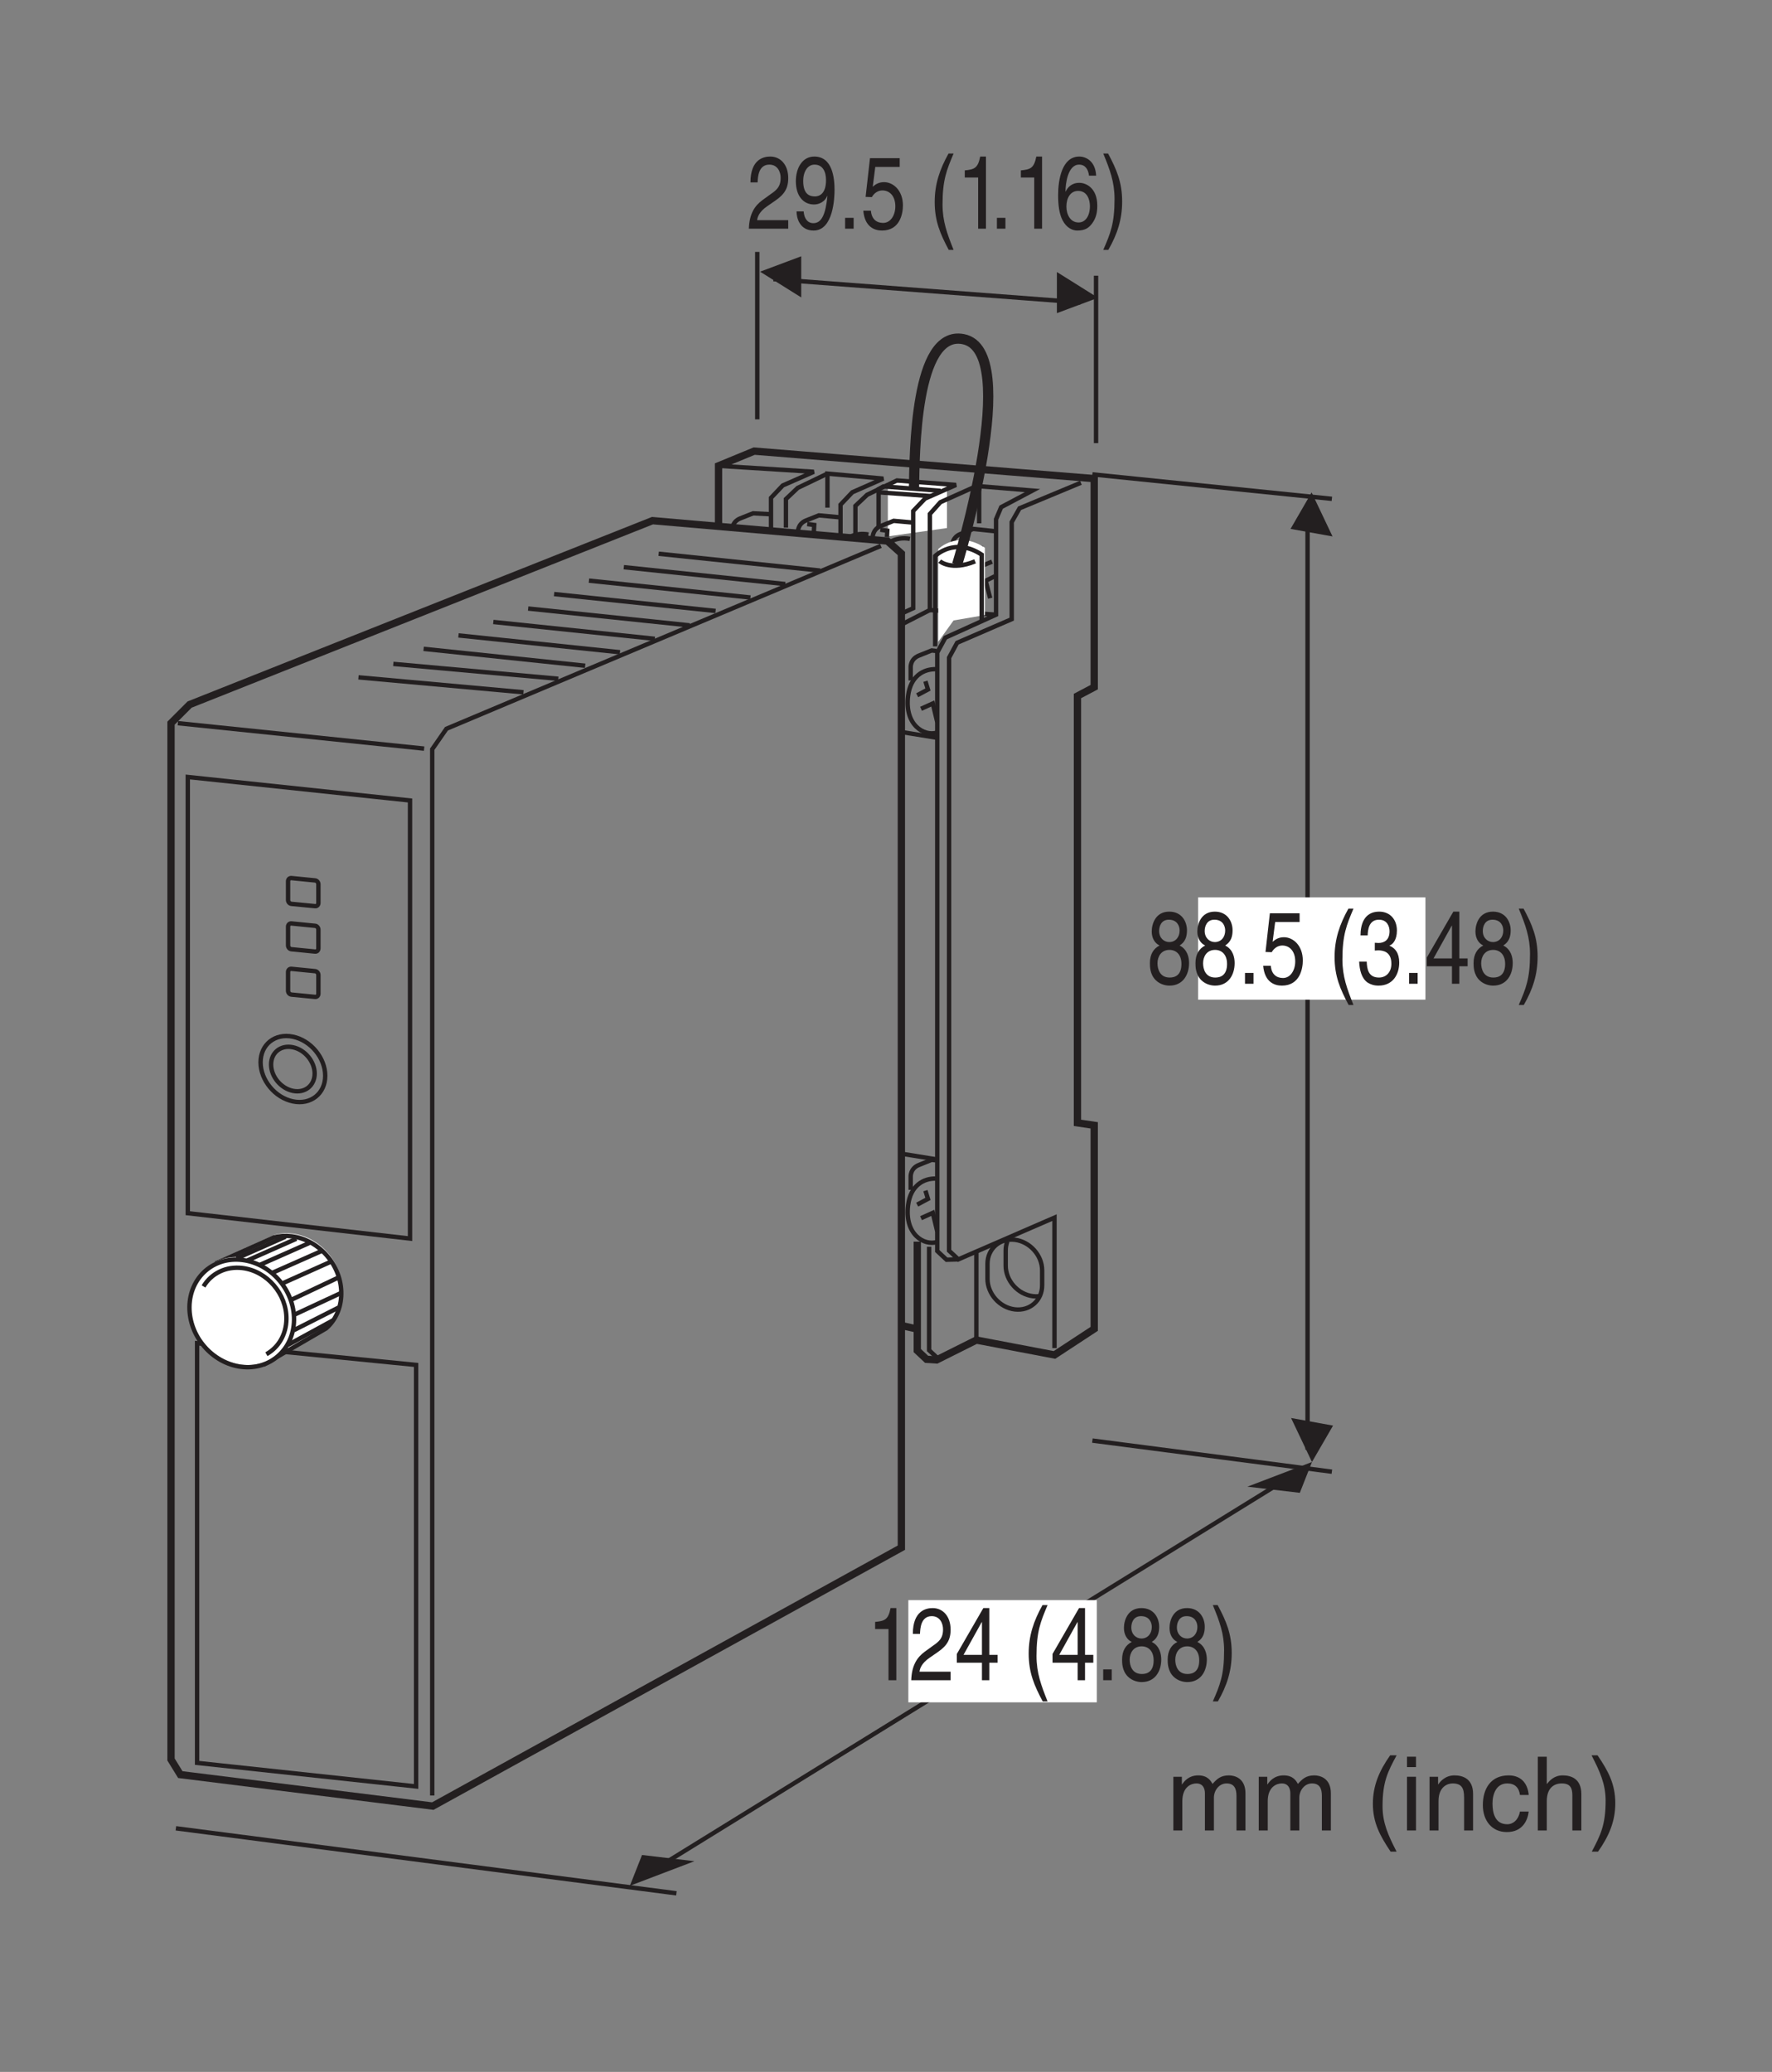<?xml version="1.0" encoding="UTF-8"?>
<svg xmlns="http://www.w3.org/2000/svg" xmlns:xlink="http://www.w3.org/1999/xlink" width="120.18pt" height="140.46pt" viewBox="0 0 120.18 140.46" version="1.2">
<rect x="0" y="0" width="120.18" height="140.46" fill="#808080" stroke="none"/>
<defs>
<g>
<symbol overflow="visible" id="glyph0-0">
<path style="stroke:none;" d="M 0 0 L 2.781 0 L 2.781 -4.875 L 0 -4.875 Z M 1.391 -2.75 L 0.438 -4.516 L 2.344 -4.516 Z M 1.562 -2.438 L 2.5 -4.203 L 2.5 -0.656 Z M 0.438 -0.344 L 1.391 -2.125 L 2.344 -0.344 Z M 0.281 -4.203 L 1.219 -2.438 L 0.281 -0.656 Z M 0.281 -4.203 "/>
</symbol>
<symbol overflow="visible" id="glyph0-1">
<path style="stroke:none;" d="M 2.734 -3.625 C 2.734 -4.203 2.391 -4.891 1.531 -4.891 C 0.594 -4.891 0.344 -4.047 0.344 -3.547 C 0.344 -3.094 0.547 -2.75 0.875 -2.594 C 0.469 -2.391 0.219 -2 0.219 -1.406 C 0.219 -1.172 0.219 -0.641 0.609 -0.25 C 0.922 0.062 1.328 0.125 1.547 0.125 C 2.469 0.125 2.875 -0.625 2.875 -1.406 C 2.875 -1.781 2.766 -2.328 2.234 -2.594 C 2.406 -2.719 2.734 -2.922 2.734 -3.625 Z M 1.547 -2.297 C 1.984 -2.297 2.359 -2 2.359 -1.344 C 2.359 -0.578 1.922 -0.422 1.562 -0.422 C 0.891 -0.422 0.734 -1 0.734 -1.391 C 0.734 -1.844 0.984 -2.297 1.547 -2.297 Z M 1.531 -2.828 C 1.172 -2.828 0.844 -3.109 0.844 -3.578 C 0.844 -3.891 0.984 -4.344 1.5 -4.344 C 2.078 -4.344 2.234 -3.906 2.234 -3.609 C 2.234 -3.156 1.953 -2.828 1.531 -2.828 Z M 1.531 -2.828 "/>
</symbol>
<symbol overflow="visible" id="glyph0-2">
<path style="stroke:none;" d="M 1.062 -0.734 L 0.484 -0.734 L 0.484 0 L 1.062 0 Z M 1.062 -0.734 "/>
</symbol>
<symbol overflow="visible" id="glyph0-3">
<path style="stroke:none;" d="M 0.984 -4.188 L 2.641 -4.188 L 2.641 -4.781 L 0.625 -4.781 L 0.328 -2.156 L 0.75 -2.141 C 0.922 -2.438 1.188 -2.594 1.469 -2.594 C 1.953 -2.594 2.344 -2.219 2.344 -1.516 C 2.344 -0.906 2.016 -0.391 1.516 -0.391 C 1.078 -0.391 0.734 -0.641 0.688 -1.219 L 0.172 -1.219 C 0.266 -0.125 0.922 0.125 1.438 0.125 C 2.672 0.125 2.859 -1.047 2.859 -1.578 C 2.859 -2.594 2.203 -3.156 1.578 -3.156 C 1.219 -3.156 0.984 -3 0.812 -2.844 Z M 0.984 -4.188 "/>
</symbol>
<symbol overflow="visible" id="glyph0-4">
<path style="stroke:none;" d=""/>
</symbol>
<symbol overflow="visible" id="glyph0-5">
<path style="stroke:none;" d="M 1.312 -5.094 C 0.719 -4.031 0.375 -3.031 0.375 -1.812 C 0.375 -0.516 0.75 0.359 1.328 1.438 L 1.656 1.438 C 1.219 0.344 0.906 -0.5 0.906 -1.641 C 0.906 -3.312 1.188 -3.984 1.656 -5.094 Z M 1.312 -5.094 "/>
</symbol>
<symbol overflow="visible" id="glyph0-6">
<path style="stroke:none;" d="M 1.25 -2.25 C 1.312 -2.25 1.391 -2.266 1.469 -2.266 C 1.797 -2.266 2.375 -2.188 2.375 -1.359 C 2.375 -0.797 2.031 -0.422 1.531 -0.422 C 0.797 -0.422 0.719 -1.031 0.703 -1.5 L 0.188 -1.5 C 0.219 -0.938 0.344 -0.375 0.766 -0.078 C 0.969 0.047 1.203 0.125 1.5 0.125 C 2.484 0.125 2.906 -0.641 2.906 -1.438 C 2.906 -2.094 2.625 -2.422 2.25 -2.578 L 2.25 -2.594 C 2.469 -2.672 2.75 -2.969 2.75 -3.609 C 2.75 -4.344 2.297 -4.891 1.547 -4.891 C 0.516 -4.891 0.281 -4 0.281 -3.281 L 0.766 -3.281 C 0.781 -3.625 0.828 -4.344 1.531 -4.344 C 2.109 -4.344 2.25 -3.859 2.25 -3.562 C 2.25 -2.953 1.875 -2.766 1.5 -2.766 C 1.422 -2.766 1.328 -2.781 1.25 -2.781 Z M 1.25 -2.25 "/>
</symbol>
<symbol overflow="visible" id="glyph0-7">
<path style="stroke:none;" d="M 2.906 -1.188 L 2.906 -1.719 L 2.344 -1.719 L 2.344 -4.891 L 1.938 -4.891 L 0.141 -1.781 L 0.141 -1.188 L 1.844 -1.188 L 1.844 0 L 2.344 0 L 2.344 -1.188 Z M 1.828 -3.938 L 1.844 -3.938 L 1.844 -1.719 L 0.594 -1.719 Z M 1.828 -3.938 "/>
</symbol>
<symbol overflow="visible" id="glyph0-8">
<path style="stroke:none;" d="M 0.531 1.438 C 1.141 0.375 1.469 -0.625 1.469 -1.844 C 1.469 -3.141 1.094 -4.016 0.516 -5.094 L 0.188 -5.094 C 0.641 -4 0.953 -3.156 0.953 -2.016 C 0.953 -0.344 0.672 0.328 0.188 1.438 Z M 0.531 1.438 "/>
</symbol>
<symbol overflow="visible" id="glyph0-9">
<path style="stroke:none;" d="M 2 -4.891 L 1.609 -4.891 C 1.453 -4.094 1.203 -4.016 0.562 -3.953 L 0.562 -3.469 L 1.469 -3.469 L 1.469 0 L 2 0 Z M 2 -4.891 "/>
</symbol>
<symbol overflow="visible" id="glyph0-10">
<path style="stroke:none;" d="M 0.734 -3.141 C 0.75 -3.484 0.781 -4.344 1.531 -4.344 C 2.094 -4.344 2.297 -3.844 2.297 -3.453 C 2.297 -2.812 2 -2.609 1.578 -2.312 L 1.062 -1.938 C 0.547 -1.562 0.172 -1.016 0.141 0 L 2.812 0 L 2.812 -0.578 L 0.703 -0.578 C 0.719 -0.766 0.828 -1.141 1.375 -1.516 L 1.781 -1.797 C 2.359 -2.188 2.812 -2.547 2.812 -3.422 C 2.812 -4.344 2.281 -4.891 1.594 -4.891 C 1.172 -4.891 0.25 -4.734 0.25 -3.141 Z M 0.734 -3.141 "/>
</symbol>
<symbol overflow="visible" id="glyph0-11">
<path style="stroke:none;" d="M 1.469 -1.641 C 1.828 -1.641 2.219 -1.844 2.359 -2.219 L 2.375 -2.203 C 2.25 -0.938 1.969 -0.375 1.422 -0.375 C 1.031 -0.375 0.797 -0.688 0.766 -1.172 L 0.281 -1.172 C 0.281 -0.703 0.516 0.125 1.438 0.125 C 2.781 0.125 2.859 -2.094 2.859 -2.625 C 2.859 -3.406 2.734 -4.891 1.484 -4.891 C 0.672 -4.891 0.234 -4.109 0.234 -3.219 C 0.234 -2.234 0.734 -1.641 1.469 -1.641 Z M 1.531 -2.188 C 1.203 -2.188 0.734 -2.297 0.734 -3.234 C 0.734 -3.891 1.047 -4.344 1.5 -4.344 C 2.062 -4.344 2.281 -3.859 2.281 -3.297 C 2.281 -2.328 1.797 -2.188 1.531 -2.188 Z M 1.531 -2.188 "/>
</symbol>
<symbol overflow="visible" id="glyph0-12">
<path style="stroke:none;" d="M 2.797 -3.594 C 2.75 -4.578 2.109 -4.891 1.656 -4.891 C 0.484 -4.891 0.219 -3.344 0.219 -2.281 C 0.219 -1.641 0.281 -1.031 0.516 -0.578 C 0.797 -0.031 1.219 0.125 1.516 0.125 C 2.062 0.125 2.297 -0.062 2.516 -0.344 C 2.781 -0.703 2.875 -1.062 2.875 -1.562 C 2.875 -2.734 2.141 -3.109 1.656 -3.109 C 1.125 -3.109 0.844 -2.781 0.734 -2.516 L 0.719 -2.531 C 0.719 -3.047 0.875 -4.344 1.641 -4.344 C 2.062 -4.344 2.266 -4.016 2.312 -3.594 Z M 0.781 -1.5 C 0.781 -2.078 1.047 -2.562 1.578 -2.562 C 2.188 -2.562 2.375 -1.969 2.375 -1.531 C 2.375 -0.875 2.078 -0.422 1.609 -0.422 C 1.031 -0.422 0.781 -0.984 0.781 -1.5 Z M 0.781 -1.5 "/>
</symbol>
<symbol overflow="visible" id="glyph1-0">
<path style="stroke:none;" d="M 0 0 L 3.484 0 L 3.484 -4.875 L 0 -4.875 Z M 1.734 -2.75 L 0.562 -4.516 L 2.922 -4.516 Z M 1.953 -2.438 L 3.125 -4.203 L 3.125 -0.656 Z M 0.562 -0.344 L 1.734 -2.125 L 2.922 -0.344 Z M 0.344 -4.203 L 1.531 -2.438 L 0.344 -0.656 Z M 0.344 -4.203 "/>
</symbol>
<symbol overflow="visible" id="glyph1-1">
<path style="stroke:none;" d=""/>
</symbol>
<symbol overflow="visible" id="glyph1-2">
<path style="stroke:none;" d="M 0.453 0 L 1.062 0 L 1.062 -1.984 C 1.062 -2.969 1.672 -3.188 2.016 -3.188 C 2.469 -3.188 2.594 -2.828 2.594 -2.516 L 2.594 0 L 3.203 0 L 3.203 -2.219 C 3.203 -2.703 3.547 -3.188 4.062 -3.188 C 4.578 -3.188 4.734 -2.844 4.734 -2.344 L 4.734 0 L 5.344 0 L 5.344 -2.516 C 5.344 -3.547 4.609 -3.734 4.219 -3.734 C 3.656 -3.734 3.406 -3.484 3.109 -3.156 C 3 -3.344 2.797 -3.734 2.141 -3.734 C 1.484 -3.734 1.172 -3.312 1.047 -3.125 L 1.031 -3.125 L 1.031 -3.641 L 0.453 -3.641 Z M 0.453 0 "/>
</symbol>
<symbol overflow="visible" id="glyph1-3">
<path style="stroke:none;" d="M 1.641 -5.094 C 0.891 -4.031 0.469 -3.031 0.469 -1.812 C 0.469 -0.516 0.953 0.359 1.672 1.438 L 2.078 1.438 C 1.516 0.344 1.125 -0.5 1.125 -1.641 C 1.125 -3.312 1.484 -3.984 2.078 -5.094 Z M 1.641 -5.094 "/>
</symbol>
<symbol overflow="visible" id="glyph1-4">
<path style="stroke:none;" d="M 1.078 -3.641 L 0.469 -3.641 L 0.469 0 L 1.078 0 Z M 1.078 -4.297 L 1.078 -5 L 0.469 -5 L 0.469 -4.297 Z M 1.078 -4.297 "/>
</symbol>
<symbol overflow="visible" id="glyph1-5">
<path style="stroke:none;" d="M 3.406 -2.469 C 3.406 -3.516 2.703 -3.734 2.141 -3.734 C 1.516 -3.734 1.172 -3.312 1.047 -3.125 L 1.031 -3.125 L 1.031 -3.641 L 0.453 -3.641 L 0.453 0 L 1.062 0 L 1.062 -1.984 C 1.062 -2.969 1.672 -3.188 2.016 -3.188 C 2.625 -3.188 2.797 -2.875 2.797 -2.234 L 2.797 0 L 3.406 0 Z M 3.406 -2.469 "/>
</symbol>
<symbol overflow="visible" id="glyph1-6">
<path style="stroke:none;" d="M 3.312 -2.406 C 3.266 -3.047 2.906 -3.734 1.953 -3.734 C 0.75 -3.734 0.203 -2.844 0.203 -1.719 C 0.203 -0.672 0.812 0.109 1.828 0.109 C 2.906 0.109 3.25 -0.703 3.312 -1.281 L 2.719 -1.281 C 2.625 -0.734 2.266 -0.422 1.859 -0.422 C 1.016 -0.422 0.859 -1.203 0.859 -1.828 C 0.859 -2.469 1.109 -3.188 1.859 -3.188 C 2.375 -3.188 2.656 -2.906 2.719 -2.406 Z M 3.312 -2.406 "/>
</symbol>
<symbol overflow="visible" id="glyph1-7">
<path style="stroke:none;" d="M 3.406 -2.469 C 3.406 -3.516 2.703 -3.734 2.141 -3.734 C 1.562 -3.734 1.25 -3.375 1.078 -3.156 L 1.062 -3.156 L 1.062 -5 L 0.453 -5 L 0.453 0 L 1.062 0 L 1.062 -1.984 C 1.062 -2.906 1.578 -3.188 2.078 -3.188 C 2.656 -3.188 2.797 -2.875 2.797 -2.375 L 2.797 0 L 3.406 0 Z M 3.406 -2.469 "/>
</symbol>
<symbol overflow="visible" id="glyph1-8">
<path style="stroke:none;" d="M 0.672 1.438 C 1.422 0.375 1.844 -0.625 1.844 -1.844 C 1.844 -3.141 1.375 -4.016 0.641 -5.094 L 0.234 -5.094 C 0.797 -4 1.188 -3.156 1.188 -2.016 C 1.188 -0.344 0.828 0.328 0.25 1.438 Z M 0.672 1.438 "/>
</symbol>
</g>
</defs>
<g id="surface1">
<path style="fill:none;stroke-width:3;stroke-linecap:butt;stroke-linejoin:miter;stroke:rgb(13.73%,12.16%,12.549%);stroke-opacity:1;stroke-miterlimit:4;" d="M 121.841 916.062 L 290.563 898.639 " transform="matrix(0.099,0,0,-0.099,0,139.716)"/>
<path style="fill:none;stroke-width:3;stroke-linecap:butt;stroke-linejoin:miter;stroke:rgb(13.73%,12.16%,12.549%);stroke-opacity:1;stroke-miterlimit:4;" d="M 285.057 187.964 L 285.057 476.6 L 135.017 491.466 L 135.017 204.089 Z M 285.057 187.964 " transform="matrix(0.099,0,0,-0.099,0,139.716)"/>
<path style="fill:none;stroke-width:3;stroke-linecap:butt;stroke-linejoin:miter;stroke:rgb(13.73%,12.16%,12.549%);stroke-opacity:1;stroke-miterlimit:4;" d="M 280.888 563.124 L 280.888 863.125 L 128.645 879.211 L 128.645 580.507 Z M 280.888 563.124 " transform="matrix(0.099,0,0,-0.099,0,139.716)"/>
<path style=" stroke:none;fill-rule:nonzero;fill:rgb(100%,100%,100%);fill-opacity:1;" d="M 22.191 89.895 C 22.82 89.344 23.211 88.516 23.223 87.551 C 23.246 85.625 21.738 83.867 19.848 83.629 C 19.426 83.578 19.023 83.605 18.648 83.699 L 14.805 85.414 L 18.055 92.293 L 22.191 89.895 "/>
<path style="fill:none;stroke-width:3;stroke-linecap:butt;stroke-linejoin:miter;stroke:rgb(13.73%,12.16%,12.549%);stroke-opacity:1;stroke-miterlimit:4;" d="M 223.428 501.613 C 229.76 507.158 233.693 515.496 233.811 525.21 C 234.047 544.6 218.866 562.298 199.831 564.697 C 195.583 565.208 191.532 564.933 187.757 563.989 L 149.057 546.723 L 181.779 477.465 Z M 223.428 501.613 " transform="matrix(0.099,0,0,-0.099,0,139.716)"/>
<path style=" stroke:none;fill-rule:nonzero;fill:rgb(100%,100%,100%);fill-opacity:1;" d="M 16.406 92.508 C 18.367 92.754 19.98 91.328 20.008 89.32 C 20.031 87.316 18.461 85.488 16.496 85.242 C 14.531 84.992 12.918 86.418 12.891 88.426 C 12.867 90.434 14.441 92.258 16.406 92.508 "/>
<path style="fill:none;stroke-width:3;stroke-linecap:butt;stroke-linejoin:miter;stroke:rgb(13.73%,12.16%,12.549%);stroke-opacity:1;stroke-miterlimit:4;" d="M 165.182 475.302 C 184.925 472.824 201.168 487.179 201.443 507.394 C 201.679 527.57 185.869 545.976 166.086 548.454 C 146.304 550.971 130.061 536.616 129.786 516.401 C 129.55 496.186 145.399 477.819 165.182 475.302 Z M 165.182 475.302 " transform="matrix(0.099,0,0,-0.099,0,139.716)"/>
<path style="fill-rule:nonzero;fill:rgb(100%,100%,100%);fill-opacity:1;stroke-width:3;stroke-linecap:butt;stroke-linejoin:miter;stroke:rgb(13.73%,12.16%,12.549%);stroke-opacity:1;stroke-miterlimit:4;" d="M 182.487 483.954 C 190.667 488.516 196.095 497.287 196.213 508.024 C 196.448 525.171 182.998 540.824 166.165 542.948 C 154.76 544.364 144.731 539.212 139.421 530.362 " transform="matrix(0.099,0,0,-0.099,0,139.716)"/>
<path style="fill:none;stroke-width:3;stroke-linecap:butt;stroke-linejoin:miter;stroke:rgb(13.73%,12.16%,12.549%);stroke-opacity:1;stroke-miterlimit:4;" d="M 161.996 549.516 L 195.583 564.382 " transform="matrix(0.099,0,0,-0.099,0,139.716)"/>
<path style="fill:none;stroke-width:3;stroke-linecap:butt;stroke-linejoin:miter;stroke:rgb(13.73%,12.16%,12.549%);stroke-opacity:1;stroke-miterlimit:4;" d="M 169.429 548.139 L 203.016 563.006 " transform="matrix(0.099,0,0,-0.099,0,139.716)"/>
<path style="fill:none;stroke-width:3;stroke-linecap:butt;stroke-linejoin:miter;stroke:rgb(13.73%,12.16%,12.549%);stroke-opacity:1;stroke-miterlimit:4;" d="M 178.357 545.268 L 211.944 560.135 " transform="matrix(0.099,0,0,-0.099,0,139.716)"/>
<path style="fill:none;stroke-width:3;stroke-linecap:butt;stroke-linejoin:miter;stroke:rgb(13.73%,12.16%,12.549%);stroke-opacity:1;stroke-miterlimit:4;" d="M 186.656 539.723 L 220.243 554.589 " transform="matrix(0.099,0,0,-0.099,0,139.716)"/>
<path style="fill:none;stroke-width:3;stroke-linecap:butt;stroke-linejoin:miter;stroke:rgb(13.73%,12.16%,12.549%);stroke-opacity:1;stroke-miterlimit:4;" d="M 194.089 532.722 L 227.046 547.471 " transform="matrix(0.099,0,0,-0.099,0,139.716)"/>
<path style="fill:none;stroke-width:3;stroke-linecap:butt;stroke-linejoin:miter;stroke:rgb(13.73%,12.16%,12.549%);stroke-opacity:1;stroke-miterlimit:4;" d="M 199.634 521.238 L 232.002 536.537 " transform="matrix(0.099,0,0,-0.099,0,139.716)"/>
<path style="fill:none;stroke-width:3;stroke-linecap:butt;stroke-linejoin:miter;stroke:rgb(13.73%,12.16%,12.549%);stroke-opacity:1;stroke-miterlimit:4;" d="M 201.758 511.052 L 234.362 526.233 " transform="matrix(0.099,0,0,-0.099,0,139.716)"/>
<path style="fill:none;stroke-width:3;stroke-linecap:butt;stroke-linejoin:miter;stroke:rgb(13.73%,12.16%,12.549%);stroke-opacity:1;stroke-miterlimit:4;" d="M 201.325 500.394 L 232.002 515.929 " transform="matrix(0.099,0,0,-0.099,0,139.716)"/>
<path style="fill:none;stroke-width:3;stroke-linecap:butt;stroke-linejoin:miter;stroke:rgb(13.73%,12.16%,12.549%);stroke-opacity:1;stroke-miterlimit:4;" d="M 197.078 490.208 L 228.423 507.316 " transform="matrix(0.099,0,0,-0.099,0,139.716)"/>
<path style="fill:none;stroke-width:3;stroke-linecap:butt;stroke-linejoin:miter;stroke:rgb(13.73%,12.16%,12.549%);stroke-opacity:1;stroke-miterlimit:4;" d="M 575.816 1045.297 L 575.816 1065.67 L 583.879 1074.165 L 605.116 1083.525 L 566.849 1086.947 L 566.849 1063.664 " transform="matrix(0.099,0,0,-0.099,0,139.716)"/>
<path style="fill:none;stroke-width:3;stroke-linecap:butt;stroke-linejoin:miter;stroke:rgb(13.73%,12.16%,12.549%);stroke-opacity:1;stroke-miterlimit:4;" d="M 528.189 1049.978 L 528.189 1070.35 L 536.251 1078.845 L 557.528 1088.205 L 492.242 1092.296 " transform="matrix(0.099,0,0,-0.099,0,139.716)"/>
<path style="fill:none;stroke-width:3;stroke-linecap:butt;stroke-linejoin:miter;stroke:rgb(13.73%,12.16%,12.549%);stroke-opacity:1;stroke-miterlimit:4;" d="M 538.414 1049.978 L 538.414 1069.524 L 546.477 1077.154 L 566.849 1086.947 " transform="matrix(0.099,0,0,-0.099,0,139.716)"/>
<path style="fill:none;stroke-width:3;stroke-linecap:butt;stroke-linejoin:miter;stroke:rgb(13.73%,12.16%,12.549%);stroke-opacity:1;stroke-miterlimit:4;" d="M 673.274 1035.937 C 663.245 1037.746 652.508 1033.066 650.581 1018.082 C 648.024 998.103 661.514 990.197 670.206 992.833 " transform="matrix(0.099,0,0,-0.099,0,139.716)"/>
<path style="fill:none;stroke-width:3;stroke-linecap:butt;stroke-linejoin:miter;stroke:rgb(13.73%,12.16%,12.549%);stroke-opacity:1;stroke-miterlimit:4;" d="M 658.211 1017.177 L 665.644 1021.11 L 663.913 1026.773 " transform="matrix(0.099,0,0,-0.099,0,139.716)"/>
<path style="fill:none;stroke-width:3;stroke-linecap:butt;stroke-linejoin:miter;stroke:rgb(13.73%,12.16%,12.549%);stroke-opacity:1;stroke-miterlimit:4;" d="M 671.976 998.929 L 668.908 1011.553 L 660.846 1007.896 " transform="matrix(0.099,0,0,-0.099,0,139.716)"/>
<path style="fill:none;stroke-width:3;stroke-linecap:butt;stroke-linejoin:miter;stroke:rgb(13.73%,12.16%,12.549%);stroke-opacity:1;stroke-miterlimit:4;" d="M 628.321 935.176 L 635.714 939.109 L 633.984 944.772 " transform="matrix(0.099,0,0,-0.099,0,139.716)"/>
<path style="fill:none;stroke-width:3;stroke-linecap:butt;stroke-linejoin:miter;stroke:rgb(13.73%,12.16%,12.549%);stroke-opacity:1;stroke-miterlimit:4;" d="M 642.046 916.927 L 639.018 929.552 L 630.956 925.895 " transform="matrix(0.099,0,0,-0.099,0,139.716)"/>
<path style="fill:none;stroke-width:3;stroke-linecap:butt;stroke-linejoin:miter;stroke:rgb(13.73%,12.16%,12.549%);stroke-opacity:1;stroke-miterlimit:4;" d="M 682.477 1047.421 L 666.745 1049.073 L 658.014 1045.612 C 651.879 1043.213 652.351 1037.314 652.351 1037.314 L 652.351 1028.583 " transform="matrix(0.099,0,0,-0.099,0,139.716)"/>
<path style="fill:none;stroke-width:3;stroke-linecap:butt;stroke-linejoin:miter;stroke:rgb(13.73%,12.16%,12.549%);stroke-opacity:1;stroke-miterlimit:4;" d="M 657.581 1042.977 L 662.379 1042.348 L 662.144 1037.982 " transform="matrix(0.099,0,0,-0.099,0,139.716)"/>
<path style="fill:none;stroke-width:3;stroke-linecap:butt;stroke-linejoin:miter;stroke:rgb(13.73%,12.16%,12.549%);stroke-opacity:1;stroke-miterlimit:4;" d="M 594.93 1045.258 C 590.565 1046.045 586.12 1045.612 582.266 1043.646 " transform="matrix(0.099,0,0,-0.099,0,139.716)"/>
<path style="fill:none;stroke-width:3;stroke-linecap:butt;stroke-linejoin:miter;stroke:rgb(13.73%,12.16%,12.549%);stroke-opacity:1;stroke-miterlimit:4;" d="M 574.676 1057.096 L 560.989 1058.355 L 552.258 1054.894 C 546.162 1052.495 546.595 1046.595 546.595 1046.595 L 546.595 1043.921 " transform="matrix(0.099,0,0,-0.099,0,139.716)"/>
<path style="fill:none;stroke-width:3;stroke-linecap:butt;stroke-linejoin:miter;stroke:rgb(13.73%,12.16%,12.549%);stroke-opacity:1;stroke-miterlimit:4;" d="M 527.756 1059.141 L 515.918 1059.771 L 507.187 1056.31 C 501.091 1053.91 501.524 1048.011 501.524 1048.011 " transform="matrix(0.099,0,0,-0.099,0,139.716)"/>
<path style="fill:none;stroke-width:3;stroke-linecap:butt;stroke-linejoin:miter;stroke:rgb(13.73%,12.16%,12.549%);stroke-opacity:1;stroke-miterlimit:4;" d="M 553.005 1052.416 L 557.804 1051.787 L 557.568 1047.421 " transform="matrix(0.099,0,0,-0.099,0,139.716)"/>
<path style="fill:none;stroke-width:3;stroke-linecap:butt;stroke-linejoin:miter;stroke:rgb(13.73%,12.16%,12.549%);stroke-opacity:1;stroke-miterlimit:4;" d="M 722.396 488.123 L 722.396 577.479 L 656.519 548.886 L 650.187 554.825 L 650.187 960.937 L 655.694 971.123 L 693.095 987.287 L 693.095 1053.753 L 698.484 1063.231 L 740.487 1080.694 " transform="matrix(0.099,0,0,-0.099,0,139.716)"/>
<path style="fill:none;stroke-width:3;stroke-linecap:butt;stroke-linejoin:miter;stroke:rgb(13.73%,12.16%,12.549%);stroke-opacity:1;stroke-miterlimit:4;" d="M 656.519 548.886 L 648.457 548.65 L 642.086 554.589 L 642.086 964.437 L 647.631 974.623 L 682.359 990.355 L 682.359 1055.72 L 685.859 1063.979 L 707.333 1075.345 L 670.796 1078.334 L 670.796 1052.927 " transform="matrix(0.099,0,0,-0.099,0,139.716)"/>
<path style="fill:none;stroke-width:3;stroke-linecap:butt;stroke-linejoin:miter;stroke:rgb(13.73%,12.16%,12.549%);stroke-opacity:1;stroke-miterlimit:4;" d="M 642.872 480.69 L 636.501 486.668 L 636.501 557.539 " transform="matrix(0.099,0,0,-0.099,0,139.716)"/>
<path style="fill:none;stroke-width:3;stroke-linecap:butt;stroke-linejoin:miter;stroke:rgb(13.73%,12.16%,12.549%);stroke-opacity:1;stroke-miterlimit:4;" d="M 695.219 514.631 C 705.523 513.412 713.94 520.766 713.94 531.11 L 713.94 541.335 C 713.94 551.679 705.523 561.039 695.219 562.298 C 684.876 563.517 676.499 556.162 676.499 545.819 L 676.499 535.593 C 676.499 525.25 684.876 515.889 695.219 514.631 Z M 695.219 514.631 " transform="matrix(0.099,0,0,-0.099,0,139.716)"/>
<path style="fill:none;stroke-width:3;stroke-linecap:butt;stroke-linejoin:miter;stroke:rgb(13.73%,12.16%,12.549%);stroke-opacity:1;stroke-miterlimit:4;" d="M 690.106 561.236 C 689.359 559.269 688.966 557.146 688.966 554.864 L 688.966 544.6 C 688.966 534.295 697.304 524.896 707.647 523.677 C 709.063 523.48 710.479 523.48 711.816 523.637 " transform="matrix(0.099,0,0,-0.099,0,139.716)"/>
<path style="fill:none;stroke-width:3;stroke-linecap:butt;stroke-linejoin:miter;stroke:rgb(13.73%,12.16%,12.549%);stroke-opacity:1;stroke-miterlimit:4;" d="M 245.57 947.447 L 358.602 937.221 " transform="matrix(0.099,0,0,-0.099,0,139.716)"/>
<path style="fill:none;stroke-width:3;stroke-linecap:butt;stroke-linejoin:miter;stroke:rgb(13.73%,12.16%,12.549%);stroke-opacity:1;stroke-miterlimit:4;" d="M 269.443 956.65 L 382.475 946.464 " transform="matrix(0.099,0,0,-0.099,0,139.716)"/>
<path style="fill:none;stroke-width:3;stroke-linecap:butt;stroke-linejoin:miter;stroke:rgb(13.73%,12.16%,12.549%);stroke-opacity:1;stroke-miterlimit:4;" d="M 379.604 1004.474 L 490.236 992.911 " transform="matrix(0.099,0,0,-0.099,0,139.716)"/>
<path style="fill:none;stroke-width:3;stroke-linecap:butt;stroke-linejoin:miter;stroke:rgb(13.73%,12.16%,12.549%);stroke-opacity:1;stroke-miterlimit:4;" d="M 403.476 1013.677 L 514.109 1002.114 " transform="matrix(0.099,0,0,-0.099,0,139.716)"/>
<path style="fill:none;stroke-width:3;stroke-linecap:butt;stroke-linejoin:miter;stroke:rgb(13.73%,12.16%,12.549%);stroke-opacity:1;stroke-miterlimit:4;" d="M 427.349 1022.88 L 537.982 1011.317 " transform="matrix(0.099,0,0,-0.099,0,139.716)"/>
<path style="fill:none;stroke-width:3;stroke-linecap:butt;stroke-linejoin:miter;stroke:rgb(13.73%,12.16%,12.549%);stroke-opacity:1;stroke-miterlimit:4;" d="M 451.222 1032.083 L 561.854 1020.559 " transform="matrix(0.099,0,0,-0.099,0,139.716)"/>
<path style="fill:none;stroke-width:3;stroke-linecap:butt;stroke-linejoin:miter;stroke:rgb(13.73%,12.16%,12.549%);stroke-opacity:1;stroke-miterlimit:4;" d="M 290.209 966.954 L 400.881 955.391 " transform="matrix(0.099,0,0,-0.099,0,139.716)"/>
<path style="fill:none;stroke-width:3;stroke-linecap:butt;stroke-linejoin:miter;stroke:rgb(13.73%,12.16%,12.549%);stroke-opacity:1;stroke-miterlimit:4;" d="M 314.082 976.157 L 424.714 964.634 " transform="matrix(0.099,0,0,-0.099,0,139.716)"/>
<path style="fill:none;stroke-width:3;stroke-linecap:butt;stroke-linejoin:miter;stroke:rgb(13.73%,12.16%,12.549%);stroke-opacity:1;stroke-miterlimit:4;" d="M 337.954 985.36 L 448.587 973.837 " transform="matrix(0.099,0,0,-0.099,0,139.716)"/>
<path style="fill:none;stroke-width:3;stroke-linecap:butt;stroke-linejoin:miter;stroke:rgb(13.73%,12.16%,12.549%);stroke-opacity:1;stroke-miterlimit:4;" d="M 361.827 994.563 L 472.46 983.04 " transform="matrix(0.099,0,0,-0.099,0,139.716)"/>
<path style=" stroke:none;fill-rule:nonzero;fill:rgb(13.73%,12.16%,12.549%);fill-opacity:1;" d="M 88.156 101.203 L 88.98 99.113 L 84.602 100.785 L 88.156 101.203 "/>
<path style=" stroke:none;fill-rule:nonzero;fill:rgb(13.73%,12.16%,12.549%);fill-opacity:1;" d="M 90.375 36.367 L 88.957 33.383 L 87.527 35.855 L 90.375 36.367 "/>
<path style=" stroke:none;fill-rule:nonzero;fill:rgb(13.73%,12.16%,12.549%);fill-opacity:1;" d="M 43.543 125.754 L 42.719 127.844 L 47.098 126.176 L 43.543 125.754 "/>
<path style="fill:none;stroke-width:3;stroke-linecap:butt;stroke-linejoin:miter;stroke:rgb(13.73%,12.16%,12.549%);stroke-opacity:1;stroke-miterlimit:4;" d="M 895.758 418.511 L 895.758 1051 " transform="matrix(0.099,0,0,-0.099,0,139.716)"/>
<path style=" stroke:none;fill-rule:nonzero;fill:rgb(13.73%,12.16%,12.549%);fill-opacity:1;" d="M 87.562 96.129 L 88.98 99.113 L 90.41 96.645 L 87.562 96.129 "/>
<path style="fill:none;stroke-width:3;stroke-linecap:butt;stroke-linejoin:miter;stroke:rgb(13.73%,12.16%,12.549%);stroke-opacity:1;stroke-miterlimit:4;" d="M 748.353 1086.436 L 912.433 1069.681 " transform="matrix(0.099,0,0,-0.099,0,139.716)"/>
<path style="fill:none;stroke-width:3;stroke-linecap:butt;stroke-linejoin:miter;stroke:rgb(13.73%,12.16%,12.549%);stroke-opacity:1;stroke-miterlimit:4;" d="M 748.353 424.803 L 912.433 403.487 " transform="matrix(0.099,0,0,-0.099,0,139.716)"/>
<path style="fill:none;stroke-width:3;stroke-linecap:butt;stroke-linejoin:miter;stroke:rgb(13.73%,12.16%,12.549%);stroke-opacity:1;stroke-miterlimit:4;" d="M 120.504 159.293 L 463.375 114.773 " transform="matrix(0.099,0,0,-0.099,0,139.716)"/>
<path style=" stroke:none;fill-rule:nonzero;fill:rgb(100%,100%,100%);fill-opacity:1;" d="M 81.258 67.77 L 96.676 67.77 L 96.676 60.836 L 81.258 60.836 Z M 81.258 67.77 "/>
<g style="fill:rgb(13.73%,12.16%,12.549%);fill-opacity:1;">
  <use xlink:href="#glyph0-1" x="77.769" y="66.693"/>
  <use xlink:href="#glyph0-1" x="80.861" y="66.693"/>
  <use xlink:href="#glyph0-2" x="83.954" y="66.693"/>
  <use xlink:href="#glyph0-3" x="85.5" y="66.693"/>
  <use xlink:href="#glyph0-4" x="88.593" y="66.693"/>
  <use xlink:href="#glyph0-5" x="90.139" y="66.693"/>
  <use xlink:href="#glyph0-6" x="91.991" y="66.693"/>
  <use xlink:href="#glyph0-2" x="95.084" y="66.693"/>
  <use xlink:href="#glyph0-7" x="96.63" y="66.693"/>
  <use xlink:href="#glyph0-1" x="99.722" y="66.693"/>
  <use xlink:href="#glyph0-8" x="102.815" y="66.693"/>
</g>
<g style="fill:rgb(13.73%,12.16%,12.549%);fill-opacity:1;">
  <use xlink:href="#glyph1-1" x="77.194" y="124.092"/>
  <use xlink:href="#glyph1-2" x="79.126" y="124.092"/>
  <use xlink:href="#glyph1-2" x="84.918" y="124.092"/>
  <use xlink:href="#glyph1-1" x="90.709" y="124.092"/>
  <use xlink:href="#glyph1-3" x="92.642" y="124.092"/>
  <use xlink:href="#glyph1-4" x="94.957" y="124.092"/>
  <use xlink:href="#glyph1-5" x="96.501" y="124.092"/>
  <use xlink:href="#glyph1-6" x="100.366" y="124.092"/>
  <use xlink:href="#glyph1-7" x="103.843" y="124.092"/>
  <use xlink:href="#glyph1-8" x="107.708" y="124.092"/>
</g>
<path style="fill:none;stroke-width:3;stroke-linecap:butt;stroke-linejoin:miter;stroke:rgb(13.73%,12.16%,12.549%);stroke-opacity:1;stroke-miterlimit:4;" d="M 884.392 400.301 L 437.142 124.172 " transform="matrix(0.099,0,0,-0.099,0,139.716)"/>
<path style=" stroke:none;fill-rule:nonzero;fill:rgb(100%,100%,100%);fill-opacity:1;" d="M 61.605 115.406 L 74.387 115.406 L 74.387 108.477 L 61.605 108.477 Z M 61.605 115.406 "/>
<g style="fill:rgb(13.73%,12.16%,12.549%);fill-opacity:1;">
  <use xlink:href="#glyph0-9" x="58.791" y="113.907"/>
</g>
<g style="fill:rgb(13.73%,12.16%,12.549%);fill-opacity:1;">
  <use xlink:href="#glyph0-10" x="61.661" y="113.907"/>
  <use xlink:href="#glyph0-7" x="64.753" y="113.907"/>
  <use xlink:href="#glyph0-4" x="67.846" y="113.907"/>
  <use xlink:href="#glyph0-5" x="69.392" y="113.907"/>
  <use xlink:href="#glyph0-7" x="71.244" y="113.907"/>
  <use xlink:href="#glyph0-2" x="74.337" y="113.907"/>
  <use xlink:href="#glyph0-1" x="75.883" y="113.907"/>
  <use xlink:href="#glyph0-1" x="78.975" y="113.907"/>
  <use xlink:href="#glyph0-8" x="82.068" y="113.907"/>
</g>
<path style="fill:none;stroke-width:3;stroke-linecap:butt;stroke-linejoin:miter;stroke:rgb(13.73%,12.16%,12.549%);stroke-opacity:1;stroke-miterlimit:4;" d="M 670.245 1028.543 L 672.094 1023.548 L 679.606 1026.655 " transform="matrix(0.099,0,0,-0.099,0,139.716)"/>
<path style="fill:none;stroke-width:3;stroke-linecap:butt;stroke-linejoin:miter;stroke:rgb(13.73%,12.16%,12.549%);stroke-opacity:1;stroke-miterlimit:4;" d="M 678.347 1001.642 L 675.24 1013.559 L 681.493 1016.666 " transform="matrix(0.099,0,0,-0.099,0,139.716)"/>
<path style="fill:none;stroke-width:3;stroke-linecap:butt;stroke-linejoin:miter;stroke:rgb(13.73%,12.16%,12.549%);stroke-opacity:1;stroke-miterlimit:4;" d="M 641.496 953.032 C 632.529 953.346 623.798 948.155 622.107 934.822 C 619.55 914.843 633.04 906.938 641.771 909.573 " transform="matrix(0.099,0,0,-0.099,0,139.716)"/>
<path style="fill:none;stroke-width:3;stroke-linecap:butt;stroke-linejoin:miter;stroke:rgb(13.73%,12.16%,12.549%);stroke-opacity:1;stroke-miterlimit:4;" d="M 641.496 965.499 L 638.271 965.853 L 629.54 962.353 C 623.404 959.953 623.876 954.054 623.876 954.054 L 623.876 945.323 " transform="matrix(0.099,0,0,-0.099,0,139.716)"/>
<path style="fill:none;stroke-width:3;stroke-linecap:butt;stroke-linejoin:miter;stroke:rgb(13.73%,12.16%,12.549%);stroke-opacity:1;stroke-miterlimit:4;" d="M 628.321 586.367 L 635.714 590.3 L 633.984 595.963 " transform="matrix(0.099,0,0,-0.099,0,139.716)"/>
<path style="fill:none;stroke-width:3;stroke-linecap:butt;stroke-linejoin:miter;stroke:rgb(13.73%,12.16%,12.549%);stroke-opacity:1;stroke-miterlimit:4;" d="M 642.046 568.118 L 639.018 580.743 L 630.956 577.085 " transform="matrix(0.099,0,0,-0.099,0,139.716)"/>
<path style="fill:none;stroke-width:3;stroke-linecap:butt;stroke-linejoin:miter;stroke:rgb(13.73%,12.16%,12.549%);stroke-opacity:1;stroke-miterlimit:4;" d="M 641.496 604.222 C 632.529 604.537 623.798 599.346 622.107 586.013 C 619.55 566.034 633.04 558.129 641.771 560.724 " transform="matrix(0.099,0,0,-0.099,0,139.716)"/>
<path style="fill:none;stroke-width:3;stroke-linecap:butt;stroke-linejoin:miter;stroke:rgb(13.73%,12.16%,12.549%);stroke-opacity:1;stroke-miterlimit:4;" d="M 641.496 616.69 L 638.271 617.044 L 629.54 613.543 C 623.404 611.144 623.876 605.245 623.876 605.245 L 623.876 596.514 " transform="matrix(0.099,0,0,-0.099,0,139.716)"/>
<path style="fill:none;stroke-width:3;stroke-linecap:butt;stroke-linejoin:miter;stroke:rgb(13.73%,12.16%,12.549%);stroke-opacity:1;stroke-miterlimit:4;" d="M 637.012 993.54 L 682.359 990.355 " transform="matrix(0.099,0,0,-0.099,0,139.716)"/>
<path style="fill:none;stroke-width:3;stroke-linecap:butt;stroke-linejoin:miter;stroke:rgb(13.73%,12.16%,12.549%);stroke-opacity:1;stroke-miterlimit:4;" d="M 619 909.77 L 642.125 906.033 " transform="matrix(0.099,0,0,-0.099,0,139.716)"/>
<path style="fill:none;stroke-width:3;stroke-linecap:butt;stroke-linejoin:miter;stroke:rgb(13.73%,12.16%,12.549%);stroke-opacity:1;stroke-miterlimit:4;" d="M 619 621.016 L 642.125 617.28 " transform="matrix(0.099,0,0,-0.099,0,139.716)"/>
<path style="fill:none;stroke-width:3;stroke-linecap:butt;stroke-linejoin:miter;stroke:rgb(13.73%,12.16%,12.549%);stroke-opacity:1;stroke-miterlimit:4;" d="M 668.869 493.629 L 668.869 554.786 " transform="matrix(0.099,0,0,-0.099,0,139.716)"/>
<path style="fill:none;stroke-width:5;stroke-linecap:butt;stroke-linejoin:miter;stroke:rgb(13.73%,12.16%,12.549%);stroke-opacity:1;stroke-miterlimit:4;" d="M 492.242 1050.332 L 492.242 1092.296 L 516.665 1102.364 L 749.611 1083.525 L 749.611 940.722 L 738.127 934.665 L 738.127 642.372 L 749.611 640.68 L 749.611 501.298 L 722.396 483.443 L 668.869 493.629 L 641.653 480.021 L 634.77 480.454 L 628.399 486.432 L 628.399 561.039 " transform="matrix(0.099,0,0,-0.099,0,139.716)"/>
<path style="fill:none;stroke-width:5;stroke-linecap:butt;stroke-linejoin:miter;stroke:rgb(13.73%,12.16%,12.549%);stroke-opacity:1;stroke-miterlimit:4;" d="M 628.989 501.023 L 617.741 503.54 " transform="matrix(0.099,0,0,-0.099,0,139.716)"/>
<path style="fill:none;stroke-width:3;stroke-linecap:butt;stroke-linejoin:miter;stroke:rgb(13.73%,12.16%,12.549%);stroke-opacity:1;stroke-miterlimit:4;" d="M 518.789 1238.757 L 518.789 1124.113 " transform="matrix(0.099,0,0,-0.099,0,139.716)"/>
<path style="fill:none;stroke-width:3;stroke-linecap:butt;stroke-linejoin:miter;stroke:rgb(13.73%,12.16%,12.549%);stroke-opacity:1;stroke-miterlimit:4;" d="M 750.87 1222.475 L 750.87 1107.831 " transform="matrix(0.099,0,0,-0.099,0,139.716)"/>
<path style="fill:none;stroke-width:3;stroke-linecap:butt;stroke-linejoin:miter;stroke:rgb(13.73%,12.16%,12.549%);stroke-opacity:1;stroke-miterlimit:4;" d="M 529.841 1220.115 L 740.251 1204.187 " transform="matrix(0.099,0,0,-0.099,0,139.716)"/>
<path style=" stroke:none;fill-rule:nonzero;fill:rgb(13.73%,12.16%,12.549%);fill-opacity:1;" d="M 74.469 20.188 L 71.68 18.441 L 71.68 21.23 L 74.469 20.188 "/>
<path style=" stroke:none;fill-rule:nonzero;fill:rgb(13.73%,12.16%,12.549%);fill-opacity:1;" d="M 51.551 18.418 L 54.34 20.164 L 54.34 17.375 L 51.551 18.418 "/>
<g style="fill:rgb(13.73%,12.16%,12.549%);fill-opacity:1;">
  <use xlink:href="#glyph0-10" x="50.648" y="15.504"/>
  <use xlink:href="#glyph0-11" x="53.741" y="15.504"/>
  <use xlink:href="#glyph0-2" x="56.833" y="15.504"/>
  <use xlink:href="#glyph0-3" x="58.379" y="15.504"/>
  <use xlink:href="#glyph0-4" x="61.472" y="15.504"/>
  <use xlink:href="#glyph0-5" x="63.018" y="15.504"/>
  <use xlink:href="#glyph0-9" x="64.87" y="15.504"/>
</g>
<g style="fill:rgb(13.73%,12.16%,12.549%);fill-opacity:1;">
  <use xlink:href="#glyph0-2" x="67.128" y="15.504"/>
  <use xlink:href="#glyph0-9" x="68.675" y="15.504"/>
</g>
<g style="fill:rgb(13.73%,12.16%,12.549%);fill-opacity:1;">
  <use xlink:href="#glyph0-12" x="71.545" y="15.504"/>
  <use xlink:href="#glyph0-8" x="74.637" y="15.504"/>
</g>
<path style="fill:none;stroke-width:5;stroke-linecap:butt;stroke-linejoin:miter;stroke:rgb(13.73%,12.16%,12.549%);stroke-opacity:1;stroke-miterlimit:4;" d="M 446.974 1054.736 L 129.904 928.805 L 117.161 916.062 L 117.161 206.409 L 123.532 196.066 L 296.502 174.513 L 617.505 351.455 L 617.505 1032.24 L 607.909 1040.814 Z M 446.974 1054.736 " transform="matrix(0.099,0,0,-0.099,0,139.716)"/>
<path style="fill:none;stroke-width:3;stroke-linecap:butt;stroke-linejoin:miter;stroke:rgb(13.73%,12.16%,12.549%);stroke-opacity:1;stroke-miterlimit:4;" d="M 296.108 181.75 L 296.108 898.207 L 305.862 912.247 L 603.465 1037.471 " transform="matrix(0.099,0,0,-0.099,0,139.716)"/>
<path style="fill:none;stroke-width:3;stroke-linecap:butt;stroke-linejoin:miter;stroke:rgb(13.73%,12.16%,12.549%);stroke-opacity:1;stroke-miterlimit:4;" d="M 215.877 790.76 C 217.096 790.603 218.119 791.586 218.119 792.923 L 218.119 805.784 C 218.119 807.082 217.096 808.261 215.877 808.379 L 199.634 809.992 C 198.376 810.11 197.353 809.127 197.353 807.829 L 197.353 794.968 C 197.353 793.631 198.376 792.451 199.634 792.333 Z M 215.877 790.76 " transform="matrix(0.099,0,0,-0.099,0,139.716)"/>
<path style="fill:none;stroke-width:3;stroke-linecap:butt;stroke-linejoin:miter;stroke:rgb(13.73%,12.16%,12.549%);stroke-opacity:1;stroke-miterlimit:4;" d="M 215.877 759.651 C 217.096 759.533 218.119 760.516 218.119 761.853 L 218.119 774.714 C 218.119 776.012 217.096 777.191 215.877 777.309 L 199.634 778.922 C 198.376 779.04 197.353 778.057 197.353 776.72 L 197.353 763.898 C 197.353 762.561 198.376 761.381 199.634 761.263 Z M 215.877 759.651 " transform="matrix(0.099,0,0,-0.099,0,139.716)"/>
<path style="fill:none;stroke-width:3;stroke-linecap:butt;stroke-linejoin:miter;stroke:rgb(13.73%,12.16%,12.549%);stroke-opacity:1;stroke-miterlimit:4;" d="M 215.877 728.62 C 217.096 728.502 218.119 729.446 218.119 730.783 L 218.119 743.644 C 218.119 744.942 217.096 746.122 215.877 746.24 L 199.634 747.852 C 198.376 747.97 197.353 746.987 197.353 745.689 L 197.353 732.828 C 197.353 731.491 198.376 730.351 199.634 730.193 Z M 215.877 728.62 " transform="matrix(0.099,0,0,-0.099,0,139.716)"/>
<path style="fill:none;stroke-width:3;stroke-linecap:butt;stroke-linejoin:miter;stroke:rgb(13.73%,12.16%,12.549%);stroke-opacity:1;stroke-miterlimit:4;" d="M 200.657 657.081 C 212.888 654.524 222.799 662.39 222.799 674.621 C 222.799 686.853 212.888 698.848 200.657 701.365 C 188.425 703.921 178.514 696.056 178.514 683.824 C 178.514 671.593 188.425 659.598 200.657 657.081 Z M 200.657 657.081 " transform="matrix(0.099,0,0,-0.099,0,139.716)"/>
<path style="fill:none;stroke-width:3;stroke-linecap:butt;stroke-linejoin:miter;stroke:rgb(13.73%,12.16%,12.549%);stroke-opacity:1;stroke-miterlimit:4;" d="M 200.657 664.278 C 208.876 662.587 215.562 667.896 215.562 676.116 C 215.562 684.375 208.876 692.437 200.657 694.129 C 192.398 695.859 185.712 690.55 185.712 682.33 C 185.712 674.071 192.398 666.008 200.657 664.278 Z M 200.657 664.278 " transform="matrix(0.099,0,0,-0.099,0,139.716)"/>
<path style=" stroke:none;fill-rule:nonzero;fill:rgb(100%,100%,100%);fill-opacity:1;" d="M 64.227 35.797 L 64.227 32.883 L 60.215 32.688 L 60.215 36.363 L 64.227 35.797 "/>
<path style="fill-rule:nonzero;fill:rgb(100%,100%,100%);fill-opacity:1;stroke-width:3;stroke-linecap:butt;stroke-linejoin:miter;stroke:rgb(13.73%,12.16%,12.549%);stroke-opacity:1;stroke-miterlimit:4;" d="M 637.956 1071.53 L 602.914 1074.086 " transform="matrix(0.099,0,0,-0.099,0,139.716)"/>
<path style="fill:none;stroke-width:3;stroke-linecap:butt;stroke-linejoin:miter;stroke:rgb(13.73%,12.16%,12.549%);stroke-opacity:1;stroke-miterlimit:4;" d="M 601.891 1049.702 L 601.891 1076.328 L 605.156 1078.176 L 644.327 1075.187 " transform="matrix(0.099,0,0,-0.099,0,139.716)"/>
<path style="fill:none;stroke-width:3;stroke-linecap:butt;stroke-linejoin:miter;stroke:rgb(13.73%,12.16%,12.549%);stroke-opacity:1;stroke-miterlimit:4;" d="M 617.387 983.512 L 637.012 993.54 L 637.012 1059.299 L 644.209 1067.361 L 668.004 1078.019 " transform="matrix(0.099,0,0,-0.099,0,139.716)"/>
<path style="fill:none;stroke-width:3;stroke-linecap:butt;stroke-linejoin:miter;stroke:rgb(13.73%,12.16%,12.549%);stroke-opacity:1;stroke-miterlimit:4;" d="M 625.921 1053.36 L 612.235 1054.618 L 603.504 1051.118 C 597.408 1048.719 597.841 1042.859 597.841 1042.859 L 597.841 1040.185 " transform="matrix(0.099,0,0,-0.099,0,139.716)"/>
<path style="fill:none;stroke-width:3;stroke-linecap:butt;stroke-linejoin:miter;stroke:rgb(13.73%,12.16%,12.549%);stroke-opacity:1;stroke-miterlimit:4;" d="M 617.151 990.945 L 625.607 994.799 L 625.607 1061.344 L 633.709 1069.839 L 654.946 1079.199 L 614.477 1082.267 L 594.065 1072.474 L 586.003 1064.844 L 586.003 1045.297 " transform="matrix(0.099,0,0,-0.099,0,139.716)"/>
<path style="fill:none;stroke-width:3;stroke-linecap:butt;stroke-linejoin:miter;stroke:rgb(13.73%,12.16%,12.549%);stroke-opacity:1;stroke-miterlimit:4;" d="M 623.365 1042.308 C 618.488 1043.174 613.454 1042.505 609.325 1039.87 " transform="matrix(0.099,0,0,-0.099,0,139.716)"/>
<path style="fill:none;stroke-width:3;stroke-linecap:butt;stroke-linejoin:miter;stroke:rgb(13.73%,12.16%,12.549%);stroke-opacity:1;stroke-miterlimit:4;" d="M 603.071 1048.522 L 607.869 1047.854 L 607.633 1043.488 " transform="matrix(0.099,0,0,-0.099,0,139.716)"/>
<path style=" stroke:none;fill-rule:nonzero;fill:rgb(100%,100%,100%);fill-opacity:1;" d="M 66.797 41.699 L 66.797 37.133 C 64.945 35.914 63.633 37.223 63.633 37.223 L 63.633 43.508 L 64.672 42.062 L 66.797 41.699 "/>
<path style="fill:none;stroke-width:3;stroke-linecap:butt;stroke-linejoin:miter;stroke:rgb(13.73%,12.16%,12.549%);stroke-opacity:1;stroke-miterlimit:4;" d="M 672.526 985.478 L 672.526 1031.454 C 653.884 1043.764 640.67 1030.549 640.67 1030.549 L 640.67 968.645 " transform="matrix(0.099,0,0,-0.099,0,139.716)"/>
<path style="fill:none;stroke-width:3;stroke-linecap:butt;stroke-linejoin:miter;stroke:rgb(13.73%,12.16%,12.549%);stroke-opacity:1;stroke-miterlimit:4;" d="M 643.777 1027.009 C 643.777 1027.009 651.603 1020.088 668.004 1026.891 " transform="matrix(0.099,0,0,-0.099,0,139.716)"/>
<path style="fill:none;stroke-width:7;stroke-linecap:butt;stroke-linejoin:miter;stroke:rgb(13.73%,12.16%,12.549%);stroke-opacity:1;stroke-miterlimit:4;" d="M 655.694 1024.65 C 655.694 1024.65 700.765 1171.347 659.784 1179.055 C 626.708 1185.348 626.59 1101.105 626.118 1075.62 " transform="matrix(0.099,0,0,-0.099,0,139.716)"/>
</g>
</svg>
